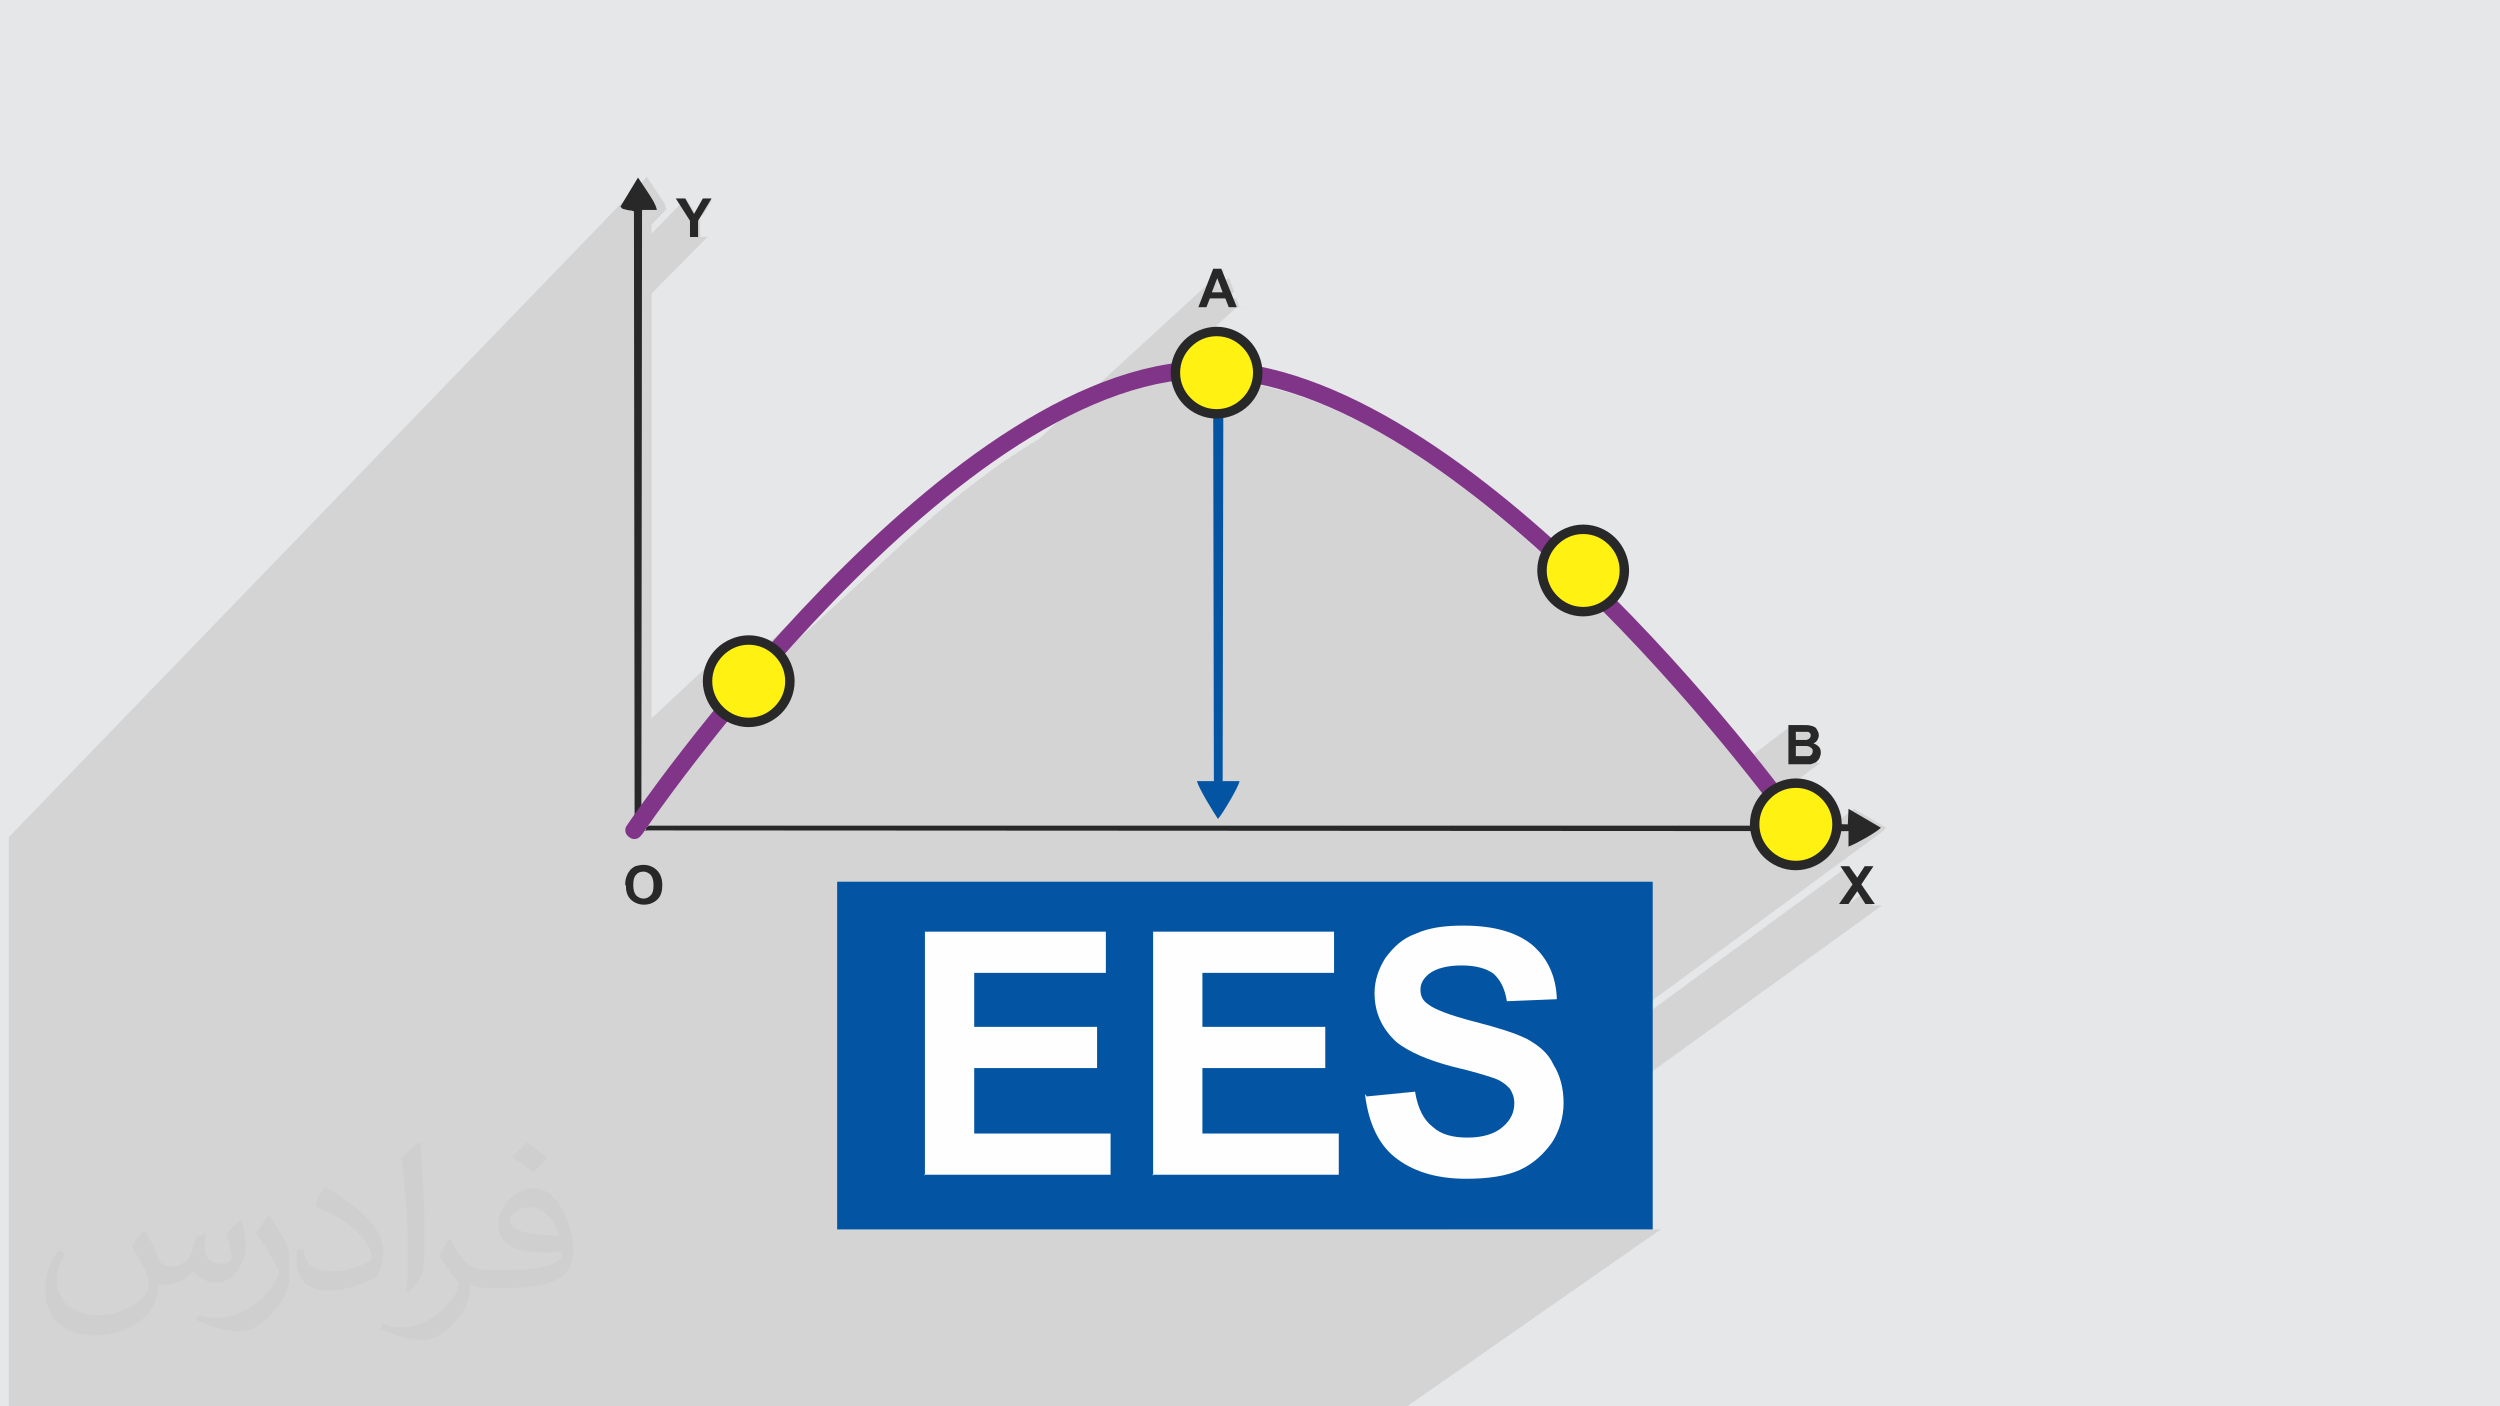 <?xml version="1.0" encoding="UTF-8"?>
<!DOCTYPE svg PUBLIC "-//W3C//DTD SVG 1.1//EN" "http://www.w3.org/Graphics/SVG/1.1/DTD/svg11.dtd">
<!-- Creator: CorelDRAW 2017 -->
<svg xmlns="http://www.w3.org/2000/svg" xml:space="preserve" width="3.703in" height="2.083in" version="1.1" style="shape-rendering:geometricPrecision; text-rendering:geometricPrecision; image-rendering:optimizeQuality; fill-rule:evenodd; clip-rule:evenodd"
viewBox="0 0 3703 2083"
 xmlns:xlink="http://www.w3.org/1999/xlink">
 <defs>
  <style type="text/css">
   <![CDATA[
    .fil8 {fill:#FFF212}
    .fil6 {fill:#282829}
    .fil3 {fill:#0354A3}
    .fil0 {fill:#E6E7E8}
    .fil5 {fill:#FED31A}
    .fil9 {fill:#282829;fill-rule:nonzero}
    .fil7 {fill:#813589;fill-rule:nonzero}
    .fil4 {fill:#FEFEFE;fill-rule:nonzero}
    .fil2 {fill:#373435;fill-opacity:0.031}
    .fil1 {fill:#373435;fill-opacity:0.102}
   ]]>
  </style>
 </defs>
 <g id="Layer_x0020_1">
  <polygon class="fil0" points="-1,0 3704,0 3704,2083 -1,2083 "/>
  <path class="fil1" d="M1832 455l-41 37 5 -1 6 0 6 0 6 1 6 2 6 2 5 3 5 3 5 4 4 4 4 4 4 5 3 5 3 5 2 6 2 6 1 6 0 6 0 6 -1 6 -1 5 15 3 37 10 37 13 37 16 37 18 37 21 37 23 36 25 36 26 35 28 35 29 34 30 4 3 25 -21 -2 2 -2 2 -2 2 -2 2 -2 3 -2 3 -2 3 -2 3 -2 3 -1 2 24 -19 5 -4 5 -3 5 -3 6 -2 6 -2 6 -1 6 0 6 0 6 1 6 2 6 2 5 3 5 3 5 4 4 4 4 4 4 5 3 5 3 5 2 6 2 6 1 6 0 6 0 6 -1 6 -2 6 -2 6 -3 5 -3 5 -4 5 -4 4 -4 4 -13 10 4 4 3 -1 3 -2 3 -2 3 -2 3 -2 -13 10 23 24 29 30 28 30 26 29 25 28 23 27 21 26 19 24 4 5 75 -57 0 18 11 -9 7 0 2 0 2 0 2 0 1 0 1 0 1 0 1 0 1 0 1 0 1 0 1 0 1 0 1 0 0 0 0 0 0 0 0 0 0 0 0 0 0 1 0 1 0 1 0 1 0 1 0 1 0 1 0 1 0 1 0 1 0 1 0 0 0 0 0 0 -15 11 4 0 2 0 2 0 2 0 1 0 1 0 1 0 8 -6 1 0 1 0 1 -1 -10 7 1 0 1 0 1 0 1 0 0 0 0 0 0 0 0 0 0 0 0 0 0 0 0 0 0 1 0 1 0 1 0 1 0 1 0 1 0 1 0 1 0 1 0 1 0 1 0 1 0 1 0 0 0 0 0 0 -15 11 1 0 3 0 2 0 2 0 2 0 2 0 1 0 1 0 1 0 1 0 1 0 1 0 1 0 1 0 1 0 1 0 1 -1 1 -1 -47 35 4 -1 6 -1 6 0 6 0 6 1 6 2 6 2 5 3 5 3 5 4 4 4 4 4 4 5 3 5 3 5 2 6 2 6 0 0 17 -13 48 28 -2 2 -2 2 -2 2 -477 350 1 1 2 3 2 3 1 2 419 -307 12 18 24 -18 -11 17 -9 7 2 4 -19 29 26 -19 13 19 14 0 -471 340 -1 3 -2 3 -2 3 -2 3 -2 3 -2 3 -2 3 -3 3 -3 3 -3 3 -3 3 -3 3 -3 3 -3 2 -138 99 315 0 -377 263 -302 0 -12 0 -10 0 -12 0 -22 0 -12 0 0 0 -2 0 -17 0 -6 0 -11 0 -4 0 -27 0 -2 0 -16 0 -1 0 -2 0 -6 0 -4 0 -11 0 -9 0 -2 0 -2 0 -6 0 0 0 -8 0 0 0 -3 0 -4 0 0 0 -1 0 -18 0 -10 0 -7 0 -1 0 -1 0 -5 0 -3 0 -12 0 -4 0 -3 0 -14 0 -9 0 -6 0 -10 0 -2 0 -9 0 -1 0 -3 0 -3 0 -4 0 0 0 0 0 0 0 0 0 0 0 0 0 0 0 0 0 -3 0 -5 0 -2 0 -1 0 -4 0 -3 0 -3 0 -2 0 -7 0 0 0 -1 0 -15 0 -2 0 0 0 -11 0 -4 0 0 0 -25 0 -8 0 -12 0 -17 0 -7 0 -17 0 -18 0 -5 0 -3 0 -12 0 -11 0 -30 0 -10 0 -6 0 -36 0 -12 0 -9 0 -49 0 -14 0 -72 0 -20 0 -30 0 -5 0 0 0 -15 0 -9 0 -3 0 -10 0 -10 0 -1 0 -15 0 -31 0 -5 0 -10 0 -2 0 -2 0 -49 0 -1 0 -12 0 -7 0 -7 0 0 0 -6 0 -4 0 -9 0 0 0 -53 0 -10 0 -12 0 -120 0 -193 0 -165 0 -9 0 -9 0 -3 0 -13 0 -1 0 -3 0 -4 0 -3 0 -1 0 -14 0 -14 0 -5 0 -1 0 -30 0 -3 0 -11 0 -2 0 -1 0 -10 0 -1 0 -13 0 -9 0 -1 0 -4 0 -4 0 -1 0 -1 0 0 0 -3 0 -1 0 -3 0 -1 0 0 -5 0 -1 0 -1 0 -5 0 -1 0 -1 0 -37 0 -6 0 -5 0 -29 0 -10 0 -8 0 -9 0 -9 0 -9 0 0 0 -551 0 -10 0 -21 0 -4 0 -8 0 -35 0 -12 0 -20 0 -10 0 -2 0 -8 0 -13 0 -14 945 -978 16 24 2 3 2 3 2 3 2 3 2 3 1 3 1 3 1 3 -22 23 0 13 51 -52 16 25 24 -25 -13 22 -8 8 2 3 0 24 11 0 -83 84 0 629 114 -106 -2 2 -2 2 -2 2 -2 3 -2 3 -2 3 -2 3 -2 3 -1 3 -1 3 21 -19 4 -4 5 -4 5 -3 5 -3 6 -2 6 -2 6 -1 6 0 6 0 6 1 5 1 157 -145 -33 32 -32 33 -31 33 -30 32 -18 20 5 3 5 4 1 1 182 -167 34 -30 35 -29 36 -28 36 -26 37 -24 12 -7 276 -253 -11 29 17 -16 8 21 -11 10 14 0 5 13 12 0zm-882 609l0 0 111 -103 -111 103z"/>
  <path class="fil2" d="M216 1825c7,11 12,21 16,32 3,7 5,19 21,19 5,0 11,-1 17,-5 7,-3 12,-9 14,-17l6 -21 15 -7 1 1c-2,8 -3,16 -3,21 0,18 15,24 27,24 7,0 13,-4 13,-10 0,-8 -4,-23 -8,-35 7,-7 14,-14 22,-20l1 1c4,15 6,30 6,40 0,10 -4,20 -8,27 -7,14 -20,25 -36,25 -12,0 -25,-6 -34,-17l-1 0c-9,11 -22,20 -43,20l-7 0c-1,14 -4,24 -9,33 -13,25 -50,42 -85,42 -49,0 -74,-28 -74,-66 0,-23 8,-45 19,-60l10 4c-7,14 -12,27 -12,40 0,35 29,52 62,52 31,0 69,-19 75,-42 -3,-25 -12,-36 -26,-59 4,-8 10,-15 17,-23l1 0 0 0 0 0 0 0 3 1 0 0 0 0 0 0 0 0 0 0zm564 -133c10,6 20,14 30,23 -6,8 -12,15 -21,21 -10,-8 -20,-15 -30,-22 7,-8 14,-15 21,-22l0 0 0 0 0 0 0 0 0 0 0 0 0 0zm5 96c-17,0 -30,11 -30,19 0,17 33,23 73,23 -5,-20 -22,-42 -43,-42l0 0zm-37 93c22,0 41,-1 55,-4 16,-4 30,-12 30,-18 0,-2 0,-3 -1,-5 -9,1 -19,1 -29,1 -29,0 -52,-7 -61,-23 -2,-5 -4,-10 -4,-16 0,-16 7,-32 19,-42 10,-9 21,-14 33,-14 21,0 37,16 48,42 6,14 11,30 11,51 0,14 -4,25 -12,34 -16,15 -45,21 -90,21l-20 0 0 0 -5 0c-11,0 -19,-2 -26,-7l-1 0c0,3 1,5 1,8 0,10 -3,23 -10,33 -20,30 -42,43 -60,43 -19,0 -42,-7 -63,-17l4 -7c7,3 16,5 29,5 34,0 78,-33 84,-64 -1,-3 -4,-6 -7,-10 -10,-12 -16,-22 -22,-32 5,-10 10,-18 14,-25l2 0c14,29 28,46 57,46l5 0 0 0 21 0 0 0 0 0 0 0 -2 0 0 0 0 0 0 0zm-147 31c3,-14 3,-29 3,-43l0 -21c0,-39 -5,-96 -9,-133 7,-8 17,-17 25,-23l2 1c5,47 7,101 7,151 0,13 -1,26 -2,35 -1,12 -8,21 -22,35l-3 -1 0 0 0 0 0 0 -1 -1 0 0 0 0 0 0zm-151 -62c1,18 10,33 41,33 20,0 36,-5 55,-14 3,-2 5,-4 5,-5 0,-12 -9,-27 -24,-41 -14,-13 -34,-25 -51,-32 -6,-3 -8,-5 -8,-8 0,-5 7,-16 13,-24l2 0c20,11 43,27 60,44 15,16 25,33 25,51 0,13 -4,26 -11,38 -22,11 -46,20 -70,20 -29,0 -48,-14 -48,-45 0,-3 0,-9 1,-16l10 0 0 0 0 0 0 0 0 -1 0 0 0 0 0 0 0 0zm-52 -52l18 29c7,11 13,22 13,41l0 24c0,19 -12,39 -32,60 -15,14 -29,20 -42,20 -19,0 -40,-6 -65,-17l3 -7c8,2 17,4 28,4 36,0 72,-26 89,-58 2,-4 3,-7 3,-9 0,-4 -2,-8 -4,-11 -9,-17 -19,-33 -30,-47 6,-9 12,-18 18,-27l2 0 0 0 -1 -2 0 0 0 0 0 0 0 0z"/>
  <g id="_2081574439632">
   <g id="_2489202252576">
    <rect class="fil3" x="1240" y="1306" width="1208" height="515"/>
    <path class="fil4" d="M1370 1742l0 -362 268 0 0 61 -195 0 0 80 182 0 0 61 -182 0 0 97 202 0 0 61 -275 0 -1 -1 0 0 0 0 1 3zm338 0l0 -362 268 0 0 61 -195 0 0 80 182 0 0 61 -182 0 0 97 202 0 0 61 -275 0 -1 -1 0 0 0 0 1 3zm317 -118l71 -7c4,25 13,42 26,52 13,12 31,16 52,16 23,0 41,-6 52,-16 12,-10 17,-22 17,-35 0,-9 -3,-16 -7,-22 -6,-6 -13,-12 -26,-16 -9,-3 -28,-9 -58,-16 -38,-10 -65,-22 -83,-36 -22,-20 -33,-44 -33,-73 0,-19 6,-36 16,-52 12,-16 25,-29 45,-36 20,-9 42,-12 71,-12 45,0 79,10 102,29 23,20 35,47 36,80l-74 3c-3,-19 -10,-32 -20,-41 -10,-7 -25,-12 -47,-12 -20,0 -38,4 -49,13 -7,6 -12,13 -12,23 0,9 3,16 12,22 9,7 32,16 67,25 35,9 61,17 79,26 16,9 31,20 39,38 10,16 15,35 15,57 0,20 -6,41 -17,58 -12,17 -28,32 -48,41 -20,9 -47,13 -79,13 -47,0 -81,-12 -106,-32 -25,-20 -39,-52 -44,-92l1 -1 0 0 0 0 1 3z"/>
   </g>
   <path class="fil5" d="M2623 1231c10,44 85,36 74,-20 -9,-44 -86,-36 -74,20z"/>
   <path class="fil5" d="M1795 513c-51,16 -27,86 21,72 41,-12 28,-87 -21,-72z"/>
   <g>
    <path class="fil6" d="M2623 1231c-12,-56 65,-64 74,-20 11,56 -64,64 -74,20zm-1684 -10c13,-17 12,0 11,-18l1 -892 22 0c-2,-9 -7,-16 -12,-24l-16 -24 -26 43c5,5 0,2 10,5 3,1 5,0 10,2l1 917 1668 1c11,3 11,39 53,39 13,0 27,-7 33,-12 24,-21 -5,-27 44,-27l0 23c13,-5 41,-21 48,-28l-48 -28 -1 23c-47,0 -19,-6 -40,-30 -10,-12 -31,-18 -52,-13 -1,1 -2,1 -2,2 0,0 -1,1 -2,2 -7,5 0,0 -4,3 -4,3 -6,3 -10,5 -7,8 -12,17 -14,33l-1652 0c-13,8 7,7 -8,8l-12 -6z"/>
   </g>
   <path class="fil3" d="M1811 597l-14 0 1 560 -25 0c2,10 25,47 31,56 6,-6 31,-48 32,-56l-25 0 1 -560z"/>
   <path class="fil7" d="M950 1237c-4,6 -12,8 -18,3 -6,-4 -8,-12 -3,-18 1,-2 480,-707 876,-687 396,20 865,676 866,678 4,6 3,14 -3,18 -6,4 -14,3 -18,-3 -1,-2 -464,-648 -846,-667 -382,-19 -852,673 -853,675z"/>
   <circle class="fil8" cx="1109" cy="1009" r="61"/>
   <path class="fil9" d="M1109 941c19,0 36,8 48,20 12,12 20,30 20,48 0,19 -8,36 -20,48 -12,12 -30,20 -48,20 -19,0 -36,-8 -48,-20 -12,-12 -20,-30 -20,-48 0,-19 8,-36 20,-48 12,-12 30,-20 48,-20zm38 30c-10,-10 -23,-16 -38,-16 -15,0 -28,6 -38,16 -10,10 -16,23 -16,38 0,15 6,28 16,38 10,10 23,16 38,16 15,0 28,-6 38,-16 10,-10 16,-23 16,-38 0,-15 -6,-28 -16,-38z"/>
   <circle class="fil8" cx="2345" cy="846" r="61"/>
   <path class="fil9" d="M2345 777c19,0 36,8 48,20 12,12 20,30 20,48 0,19 -8,36 -20,48 -12,12 -30,20 -48,20 -19,0 -36,-8 -48,-20 -12,-12 -20,-30 -20,-48 0,-19 8,-36 20,-48 12,-12 30,-20 48,-20zm38 30c-10,-10 -23,-16 -38,-16 -15,0 -28,6 -38,16 -10,10 -16,23 -16,38 0,15 6,28 16,38 10,10 23,16 38,16 15,0 28,-6 38,-16 10,-10 16,-23 16,-38 0,-15 -6,-28 -16,-38z"/>
   <circle class="fil8" cx="1802" cy="552" r="61"/>
   <path class="fil9" d="M1802 484c19,0 36,8 48,20 12,12 20,30 20,48 0,19 -8,36 -20,48 -12,12 -30,20 -48,20 -19,0 -36,-8 -48,-20 -12,-12 -20,-30 -20,-48 0,-19 8,-36 20,-48 12,-12 30,-20 48,-20zm38 30c-10,-10 -23,-16 -38,-16 -15,0 -28,6 -38,16 -10,10 -16,23 -16,38 0,15 6,28 16,38 10,10 23,16 38,16 15,0 28,-6 38,-16 10,-10 16,-23 16,-38 0,-15 -6,-28 -16,-38z"/>
   <circle class="fil8" cx="2660" cy="1221" r="61"/>
   <path class="fil9" d="M2660 1153c19,0 36,8 48,20 12,12 20,30 20,48 0,19 -8,36 -20,48 -12,12 -30,20 -48,20 -19,0 -36,-8 -48,-20 -12,-12 -20,-30 -20,-48 0,-19 8,-36 20,-48 12,-12 30,-20 48,-20zm38 30c-10,-10 -23,-16 -38,-16 -15,0 -28,6 -38,16 -10,10 -16,23 -16,38 0,15 6,28 16,38 10,10 23,16 38,16 15,0 28,-6 38,-16 10,-10 16,-23 16,-38 0,-15 -6,-28 -16,-38z"/>
   <path class="fil9" d="M1832 455l-12 0 -5 -13 -23 0 -5 13 -12 0 22 -57 12 0 23 57zm-21 -22l-8 -21 -8 21 16 0z"/>
   <path class="fil9" d="M2649 1074l23 0c4,0 8,0 10,1 2,0 4,1 6,2 2,1 3,3 4,5 1,2 2,4 2,7 0,3 -1,5 -2,7 -1,2 -3,4 -6,5 3,1 6,3 8,5 2,2 3,5 3,9 0,3 -1,5 -2,8 -1,2 -3,4 -5,6 -2,1 -5,2 -8,3 -2,0 -6,0 -14,0l-19 0 0 -57zm11 9l0 13 7 0c4,0 7,0 8,0 2,0 3,-1 5,-2 1,-1 2,-3 2,-4 0,-2 0,-3 -1,-4 -1,-1 -2,-2 -4,-2 -1,0 -4,0 -10,0l-7 0zm0 22l0 15 11 0c4,0 7,0 8,0 2,0 3,-1 4,-2 1,-1 2,-3 2,-5 0,-2 0,-3 -1,-4 -1,-1 -2,-2 -4,-3 -2,-1 -5,-1 -10,-1l-9 0z"/>
   <polygon class="fil9" points="1022,351 1022,327 1001,294 1015,294 1028,317 1041,294 1054,294 1034,327 1034,351 "/>
   <polygon class="fil9" points="2724,1339 2744,1310 2726,1283 2739,1283 2751,1300 2762,1283 2775,1283 2757,1310 2777,1339 2763,1339 2751,1320 2738,1339 "/>
   <path class="fil9" d="M926 1311c0,-6 1,-11 3,-15 1,-3 3,-5 5,-8 2,-2 5,-4 7,-5 4,-1 8,-2 12,-2 8,0 15,3 20,8 5,5 8,12 8,22 0,9 -2,16 -7,21 -5,5 -12,8 -20,8 -8,0 -15,-3 -20,-8 -5,-5 -7,-12 -7,-21zm12 0c0,6 1,11 4,15 3,3 7,5 11,5 5,0 8,-2 11,-5 3,-3 4,-8 4,-15 0,-6 -1,-11 -4,-15 -3,-3 -7,-5 -11,-5 -5,0 -9,2 -11,5 -3,3 -4,8 -4,15z"/>
  </g>
 </g>
</svg>
